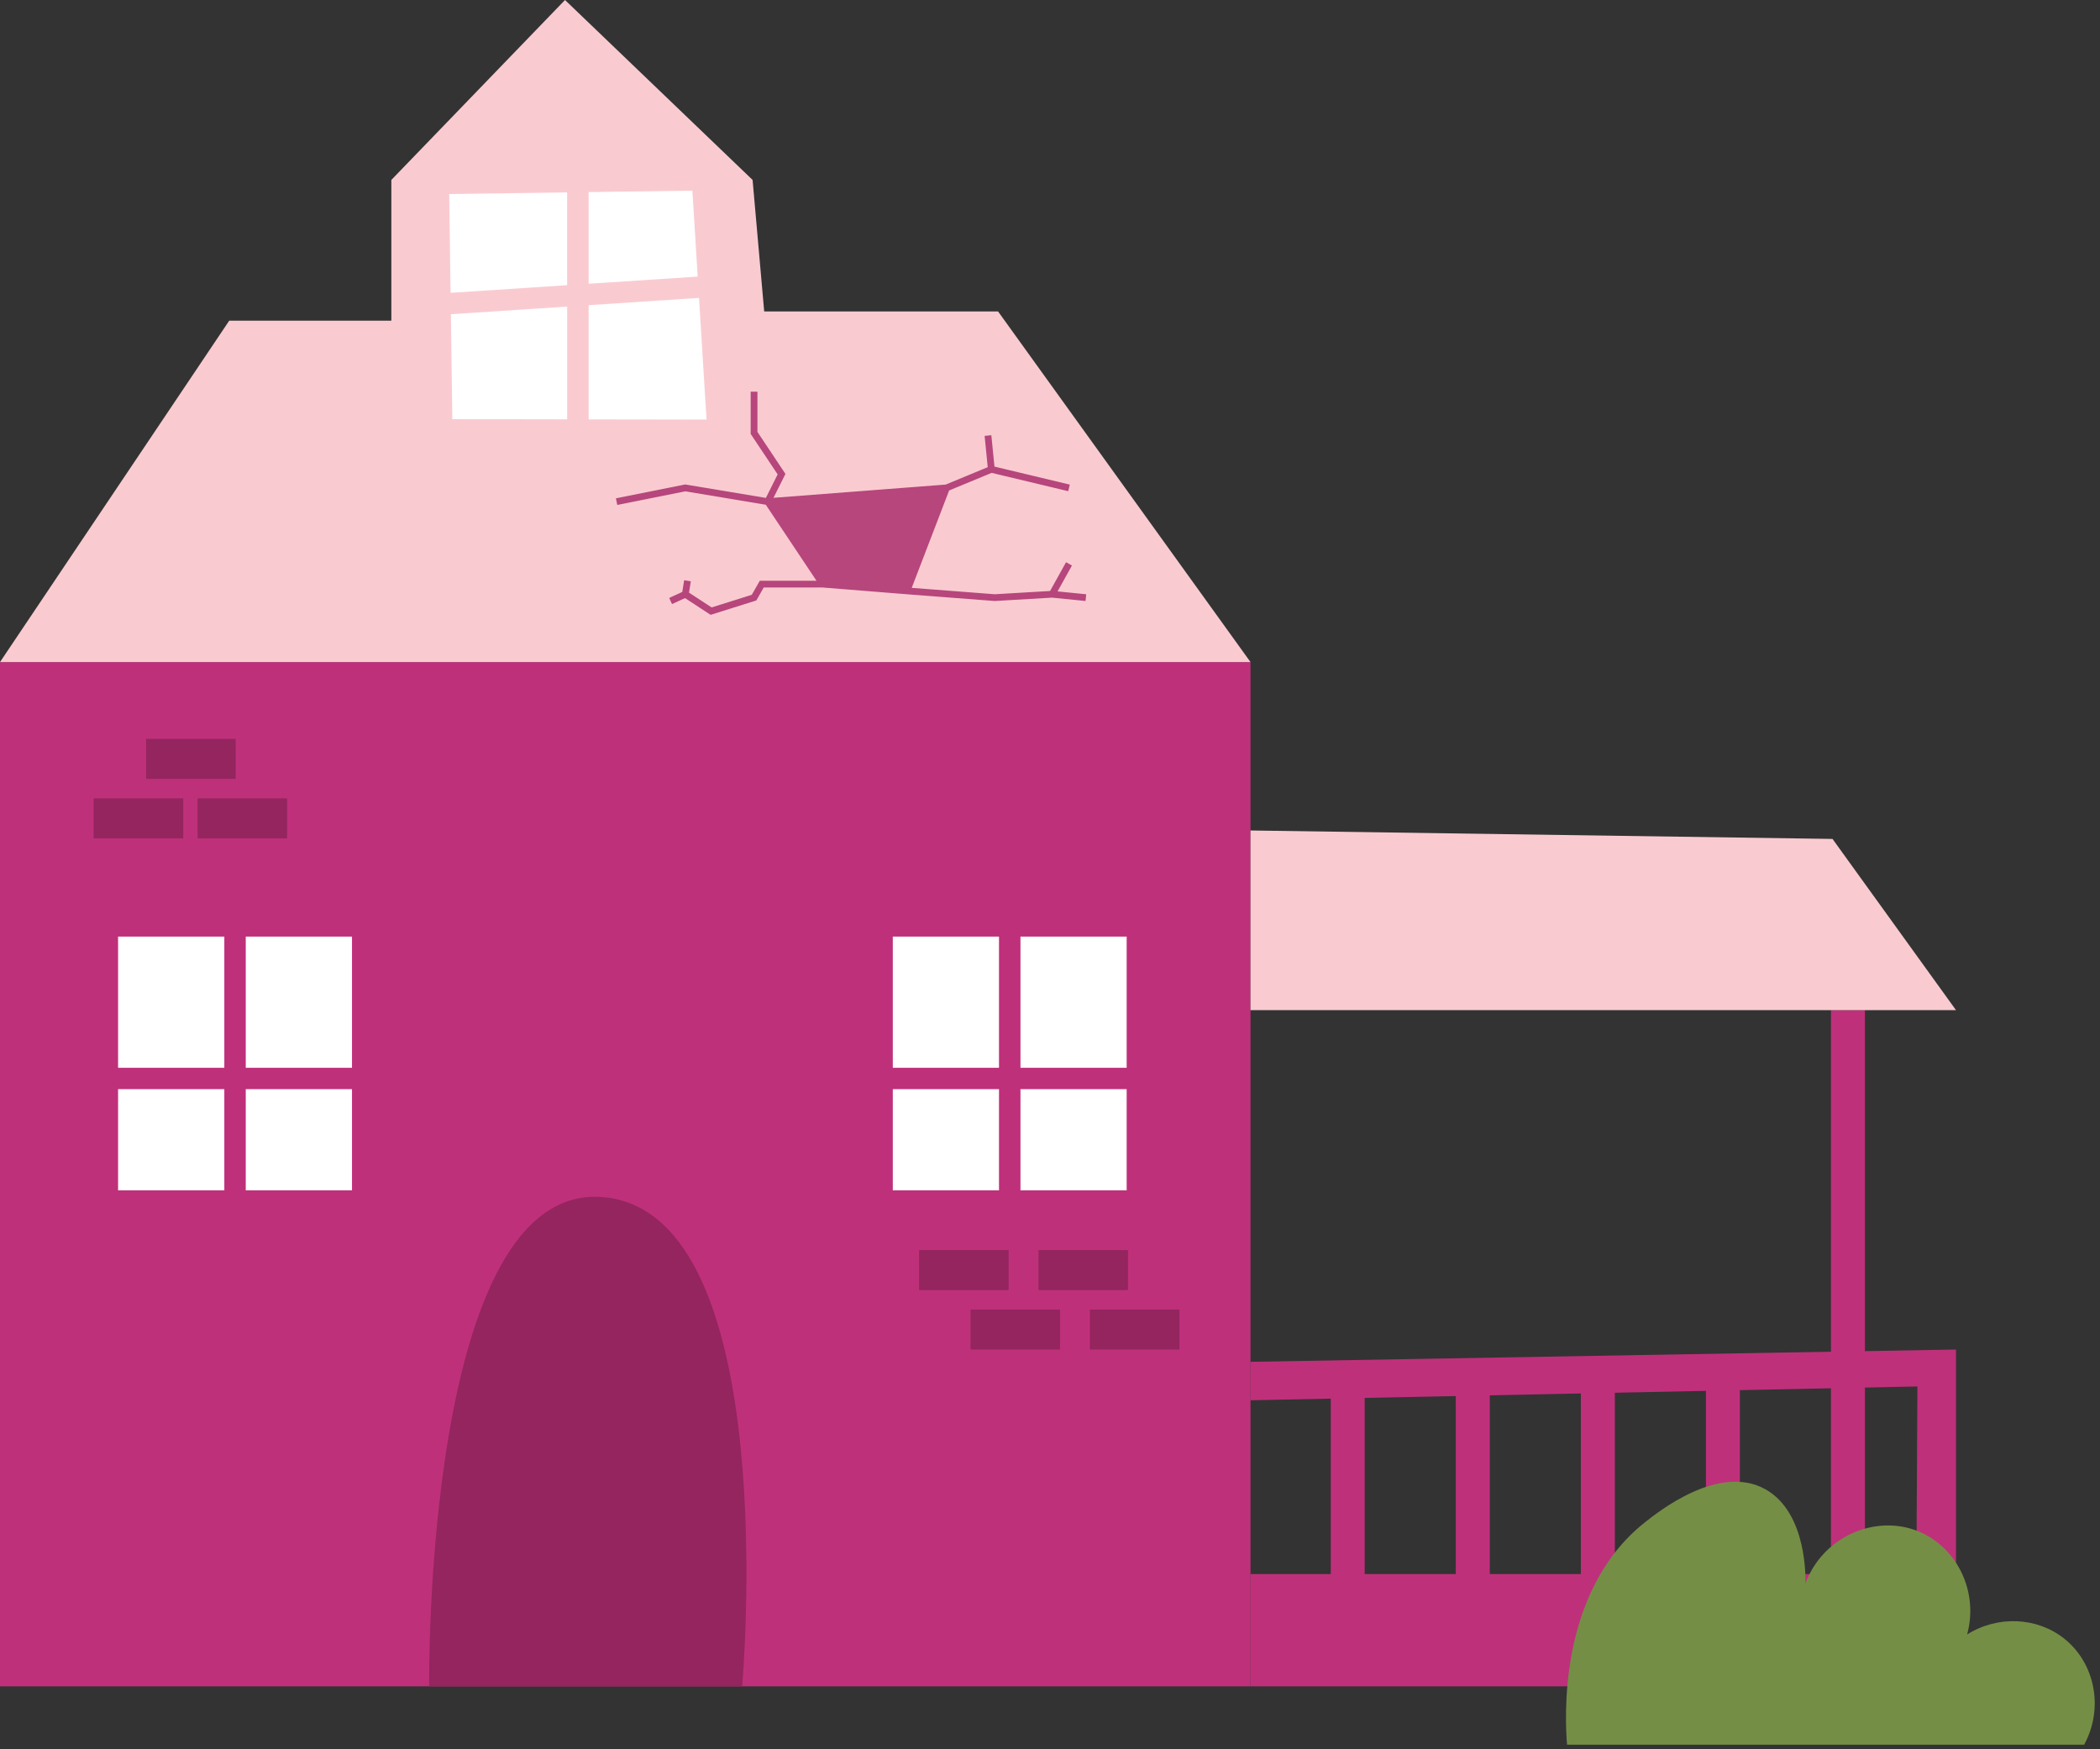 <svg width="311" height="259" viewBox="0 0 311 259" fill="none" xmlns="http://www.w3.org/2000/svg">
<rect x="0" y="0" width="311" height="259" fill="#333333" stroke="none"/>
<path d="M185.194 98.043H0V249.72H185.194V98.043Z" fill="#BF307B"/>
<path d="M185.193 201.667L289.677 199.845V233.095H283.807C283.856 223.834 283.911 214.572 283.96 205.311L185.193 207.36V201.667Z" fill="#BF307B"/>
<path d="M0 98.044L33.95 47.484H57.956V26.646L83.675 0L111.455 26.646L113.173 46.118H147.807L185.194 98.044H0Z" fill="#F9CBD0"/>
<path d="M87.171 42.021L103.326 40.959C103.063 36.716 102.8 32.474 102.537 28.231C97.413 28.303 92.289 28.375 87.171 28.446V42.021Z" fill="white"/>
<path d="M87.171 62.105C92.992 62.115 98.814 62.126 104.635 62.136C104.262 56.129 103.889 50.123 103.522 44.116L87.171 45.191V62.105Z" fill="white"/>
<path d="M83.993 45.399L66.773 46.532C66.847 51.711 66.92 56.89 66.987 62.069C72.656 62.079 78.324 62.089 83.993 62.099V45.399Z" fill="white"/>
<path d="M83.992 42.23V28.49C78.171 28.571 72.35 28.653 66.528 28.734C66.596 33.611 66.663 38.488 66.73 43.365L83.992 42.23Z" fill="white"/>
<path d="M52.129 161.287H36.395V176.274H52.129V161.287Z" fill="white"/>
<path d="M52.129 138.696H36.395V158.124H52.129V138.696Z" fill="white"/>
<path d="M33.222 161.287H17.488V176.274H33.222V161.287Z" fill="white"/>
<path d="M33.222 138.696H17.488V158.124H33.222V138.696Z" fill="white"/>
<path d="M166.854 161.287H151.127V176.274H166.854V161.287Z" fill="white"/>
<path d="M166.854 138.696H151.127V158.124H166.854V138.696Z" fill="white"/>
<path d="M147.947 161.287H132.219V176.274H147.947V161.287Z" fill="white"/>
<path d="M147.947 138.696H132.219V158.124H147.947V138.696Z" fill="white"/>
<path d="M89.417 177.284C62.664 174.782 63.557 249.721 63.557 249.721H109.908C109.908 249.721 116.169 179.786 89.417 177.284Z" fill="#94255F"/>
<path d="M34.902 109.418H21.639V115.34H34.902V109.418Z" fill="#94255F"/>
<path d="M27.131 118.224H13.868V124.146H27.131V118.224Z" fill="#94255F"/>
<path d="M42.522 118.224H29.265V124.146H42.522V118.224Z" fill="#94255F"/>
<path d="M167.051 185.117H153.794V191.039H167.051V185.117Z" fill="#94255F"/>
<path d="M174.674 193.924H161.411V199.845H174.674V193.924Z" fill="#94255F"/>
<path d="M149.372 185.117H136.109V191.039H149.372V185.117Z" fill="#94255F"/>
<path d="M156.99 193.924H143.733V199.845H156.99V193.924Z" fill="#94255F"/>
<path d="M202.105 204.855H197.079V236.511H202.105V204.855Z" fill="#BF307B"/>
<path d="M220.629 204.855H215.597V236.511H220.629V204.855Z" fill="#BF307B"/>
<path d="M239.15 204.855H234.118V236.511H239.15V204.855Z" fill="#BF307B"/>
<path d="M257.666 204.855H252.64V236.511H257.666V204.855Z" fill="#BF307B"/>
<path d="M276.187 149.589H271.154V236.511H276.187V149.589Z" fill="#BF307B"/>
<path d="M185.193 149.59H289.677C283.581 141.138 277.484 132.686 271.388 124.234C242.654 123.817 213.921 123.399 185.193 122.981V149.59Z" fill="#F9CBD0"/>
<path d="M289.677 233.095H185.193V249.721H289.677V233.095Z" fill="#BF307B"/>
<path d="M135.314 74L115.314 75.714L121.314 83.429L135.314 86V74Z" fill="#B6467C"/>
<path d="M134.314 87.5L140.172 72.25L113.707 74.286L121.85 86.5L134.314 87.5Z" fill="#B6467C"/>
<path d="M146.814 69.5L140.172 72.25M146.814 69.5L146.314 64.5M146.814 69.5L158.314 72.25M140.172 72.25L134.314 87.5M140.172 72.25L113.707 74.286M134.314 87.5L121.85 86.5M134.314 87.5L147.314 88.5L155.814 88M121.85 86.5L113.707 74.286M121.85 86.5H112.814L111.672 88.5L105.314 90.5L101.493 88M113.707 74.286L101.493 72.25L91.314 74.286M113.707 74.286L115.743 70.214L111.672 64.107V58M155.814 88L160.814 88.5M155.814 88L158.314 83.5M101.493 88L101.814 86M101.493 88L99.314 89" stroke="#B6467C" strokeWidth="1.255"/>
<path d="M232.07 258.362H308.653C311.598 252.951 310.261 246.285 305.713 242.665C301.701 239.467 295.887 239.185 291.321 242.037C293.071 235.652 289.772 229.063 284.07 226.756C277.731 224.192 269.931 227.543 267.369 234.502C267.392 233.992 267.716 224.028 261.43 220.53C254.556 216.71 245.601 223.846 243.522 225.501C230.562 235.828 231.805 255.011 232.07 258.362Z" fill="#748F45"/>
</svg>
